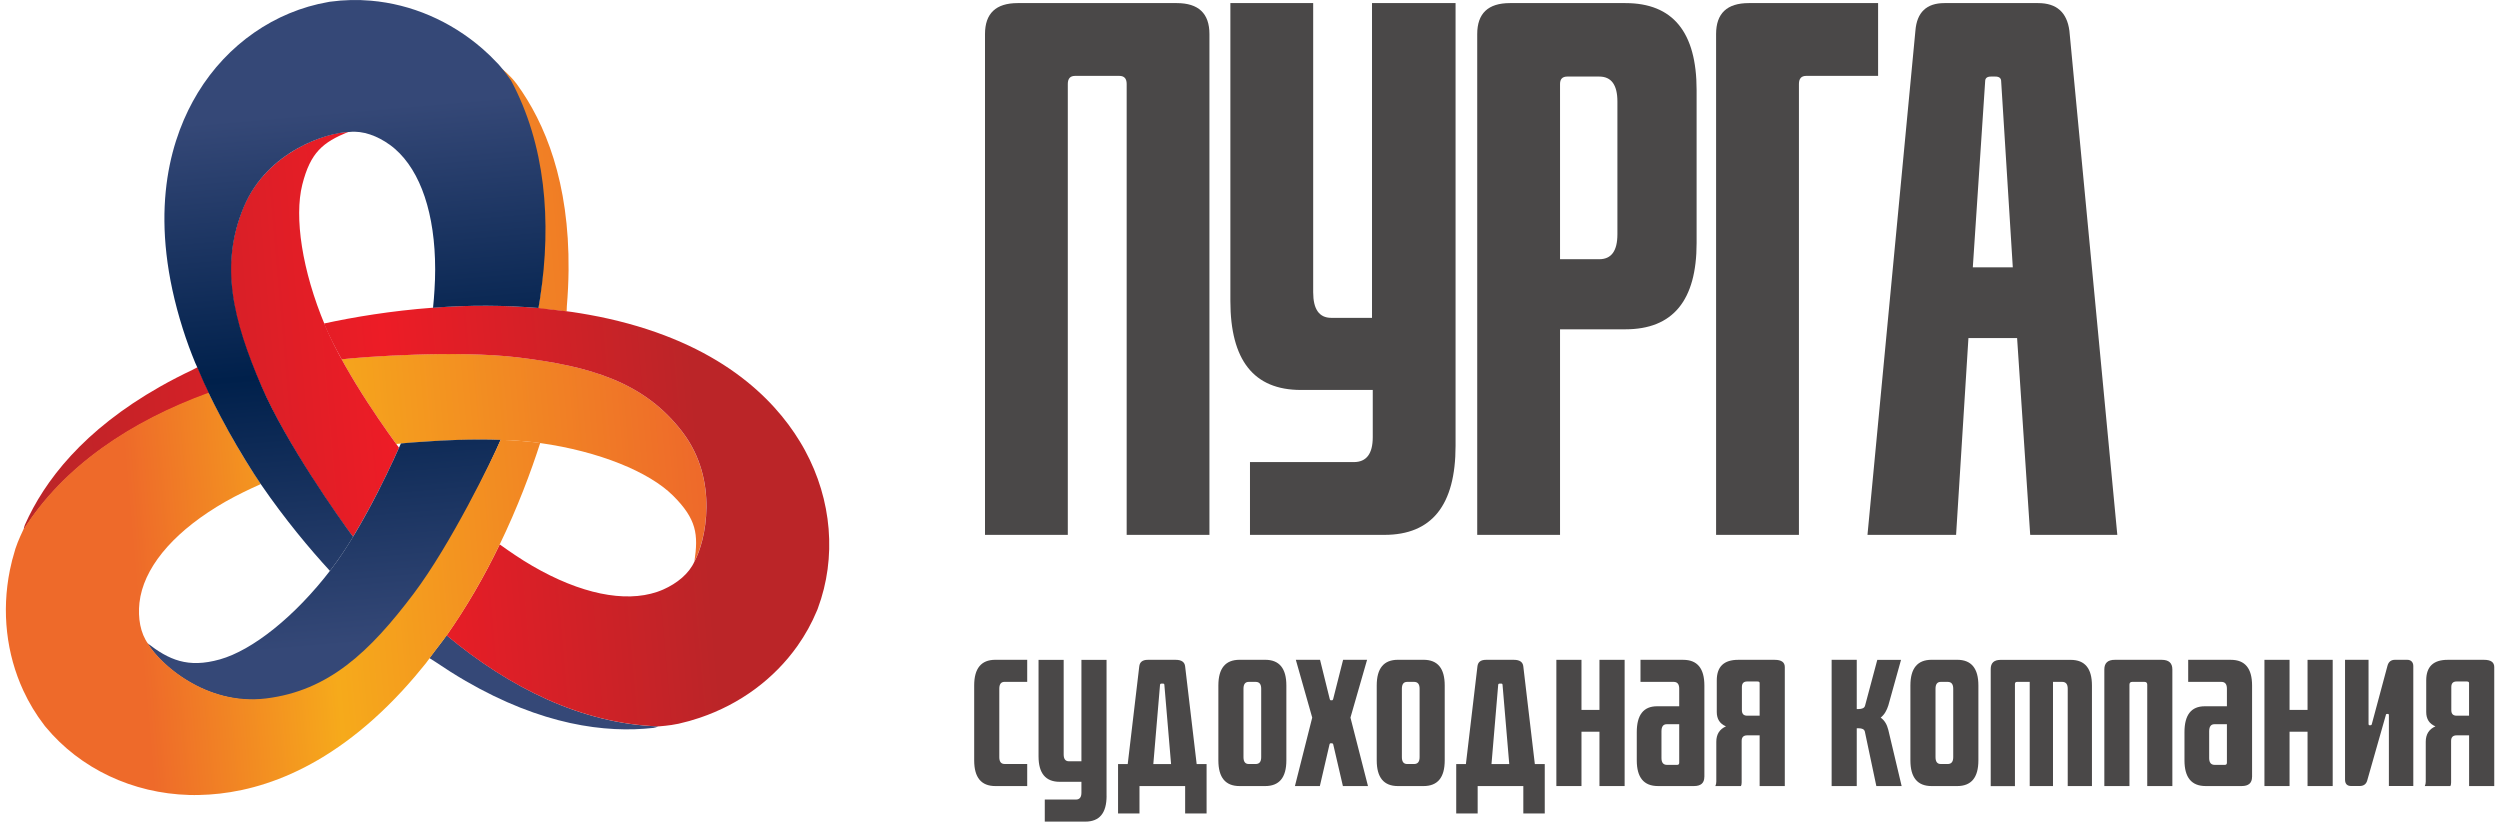 <svg viewBox="0 0 213 70" fill="none" xmlns="http://www.w3.org/2000/svg">
<path d="M87.518 66.973H84.806C83.601 66.973 83 66.243 83 64.784V58.402C83 56.943 83.601 56.214 84.806 56.214H87.518V58.093H85.591C85.29 58.093 85.14 58.286 85.14 58.675V64.508C85.14 64.898 85.29 65.091 85.591 65.091H87.518V66.969V66.973Z" fill="#4A4848"/>
<path d="M94.281 67.812C94.281 69.271 93.68 70.001 92.474 70.001H89.015V68.122H91.666C91.98 68.122 92.137 67.929 92.137 67.539V66.61H90.291C89.085 66.61 88.484 65.887 88.484 64.442V56.221H90.625V64.278C90.625 64.668 90.775 64.861 91.075 64.861H92.137V56.221H94.278V67.816L94.281 67.812Z" fill="#4A4848"/>
<path d="M97.084 69.307H95.258V65.097H96.082L97.064 56.783C97.104 56.407 97.345 56.217 97.792 56.217H100.169C100.667 56.217 100.937 56.407 100.974 56.783L101.956 65.097H102.801V69.307H100.974V66.972H97.084V69.307ZM98.971 58.242C98.881 58.242 98.834 58.279 98.834 58.352L98.263 65.097H99.775L99.204 58.352C99.204 58.279 99.164 58.242 99.088 58.242H98.971Z" fill="#4A4848"/>
<path d="M109.598 64.784C109.598 66.243 108.997 66.973 107.791 66.973H105.611C104.406 66.973 103.805 66.243 103.805 64.784V58.402C103.805 56.943 104.406 56.214 105.611 56.214H107.791C108.997 56.214 109.598 56.943 109.598 58.402V64.784ZM106.983 65.094C107.297 65.094 107.454 64.901 107.454 64.511V58.679C107.454 58.289 107.297 58.096 106.983 58.096H106.396C106.095 58.096 105.945 58.289 105.945 58.679V64.511C105.945 64.901 106.095 65.094 106.396 65.094H106.983Z" fill="#4A4848"/>
<path d="M116.559 66.972H114.415L113.59 63.418C113.577 63.358 113.53 63.328 113.453 63.328H113.373C113.32 63.328 113.286 63.358 113.276 63.418L112.452 66.972H110.328L111.801 61.14L110.405 56.217H112.468L113.293 59.554C113.306 59.628 113.34 59.664 113.39 59.664H113.507C113.534 59.664 113.56 59.628 113.587 59.554L114.432 56.217H116.475L115.059 61.14L116.552 66.972H116.559Z" fill="#4A4848"/>
<path d="M123.09 64.784C123.09 66.243 122.489 66.973 121.284 66.973H119.103C117.898 66.973 117.297 66.243 117.297 64.784V58.402C117.297 56.943 117.898 56.214 119.103 56.214H121.284C122.489 56.214 123.09 56.943 123.09 58.402V64.784ZM120.479 65.094C120.793 65.094 120.95 64.901 120.95 64.511V58.679C120.95 58.289 120.793 58.096 120.479 58.096H119.891C119.591 58.096 119.44 58.289 119.44 58.679V64.511C119.44 64.901 119.591 65.094 119.891 65.094H120.479Z" fill="#4A4848"/>
<path d="M125.897 69.307H124.07V65.097H124.895L125.877 56.783C125.917 56.407 126.157 56.217 126.605 56.217H128.982C129.479 56.217 129.75 56.407 129.787 56.783L130.768 65.097H131.613V69.307H129.787V66.972H125.897V69.307ZM127.783 58.242C127.693 58.242 127.646 58.279 127.646 58.352L127.075 65.097H128.588L128.017 58.352C128.017 58.279 127.977 58.242 127.9 58.242H127.783Z" fill="#4A4848"/>
<path d="M138.418 66.972H136.274V62.342H134.742V66.972H132.602V56.217H134.742V60.484H136.274V56.217H138.418V66.972Z" fill="#4A4848"/>
<path d="M145.209 66.19C145.209 66.713 144.916 66.972 144.325 66.972H141.259C140.054 66.972 139.453 66.243 139.453 64.784V62.379C139.453 60.907 140.031 60.174 141.183 60.174H143.069V58.678C143.069 58.289 142.912 58.096 142.598 58.096H139.77V56.217H143.406C144.612 56.217 145.213 56.946 145.213 58.405V66.19H145.209ZM142.892 65.167C143.009 65.167 143.069 65.107 143.069 64.984V61.703H142.007C141.707 61.703 141.557 61.903 141.557 62.306V64.584C141.557 64.974 141.714 65.167 142.027 65.167H142.892Z" fill="#4A4848"/>
<path d="M152.062 66.972H149.921V62.652H148.86C148.546 62.652 148.389 62.809 148.389 63.125V66.663C148.389 66.796 148.369 66.899 148.329 66.972H146.148C146.175 66.912 146.195 66.853 146.209 66.789C146.222 66.726 146.229 66.663 146.229 66.589V63.199C146.229 62.566 146.502 62.129 147.053 61.886C146.529 61.666 146.269 61.26 146.269 60.664V57.965C146.269 56.8 146.876 56.217 148.095 56.217H151.2C151.778 56.217 152.065 56.423 152.065 56.836V66.972H152.062ZM149.921 60.977V58.189C149.921 58.105 149.855 58.062 149.724 58.062H148.86C148.559 58.062 148.409 58.219 148.409 58.535V60.504C148.409 60.82 148.559 60.977 148.86 60.977H149.921Z" fill="#4A4848"/>
<path d="M162.025 66.972H159.864L158.883 62.322C158.856 62.226 158.796 62.156 158.706 62.113C158.616 62.069 158.502 62.049 158.372 62.049H158.195V66.972H156.055V56.217H158.195V60.41H158.372C158.489 60.41 158.602 60.391 158.706 60.347C158.809 60.304 158.876 60.227 158.903 60.121L159.945 56.22H161.968L160.886 60.104C160.819 60.31 160.739 60.5 160.639 60.67C160.542 60.84 160.405 61 160.235 61.143C160.549 61.363 160.766 61.709 160.883 62.182L162.021 66.976L162.025 66.972Z" fill="#4A4848"/>
<path d="M168.559 64.784C168.559 66.243 167.958 66.973 166.752 66.973H164.572C163.367 66.973 162.766 66.243 162.766 64.784V58.402C162.766 56.943 163.367 56.214 164.572 56.214H166.752C167.958 56.214 168.559 56.943 168.559 58.402V64.784ZM165.944 65.094C166.258 65.094 166.415 64.901 166.415 64.511V58.679C166.415 58.289 166.258 58.096 165.944 58.096H165.357C165.056 58.096 164.906 58.289 164.906 58.679V64.511C164.906 64.901 165.056 65.094 165.357 65.094H165.944Z" fill="#4A4848"/>
<path d="M178.234 66.973H176.17V58.679C176.17 58.289 176.013 58.096 175.7 58.096H174.915V66.973H172.932V58.096H171.85C171.733 58.096 171.673 58.156 171.673 58.279V66.976H169.609V57.004C169.609 56.48 169.89 56.221 170.454 56.221H176.428C177.633 56.221 178.234 56.95 178.234 58.409V66.976V66.973Z" fill="#4A4848"/>
<path d="M185.085 66.972H182.945V58.332C182.945 58.175 182.865 58.096 182.708 58.096H181.666C181.509 58.096 181.429 58.175 181.429 58.332V66.972H179.289V57.036C179.289 56.49 179.583 56.217 180.174 56.217H184.181C184.782 56.217 185.085 56.49 185.085 57.036V66.972Z" fill="#4A4848"/>
<path d="M191.874 66.19C191.874 66.713 191.58 66.972 190.989 66.972H187.924C186.718 66.972 186.117 66.243 186.117 64.784V62.379C186.117 60.907 186.695 60.174 187.847 60.174H189.733V58.678C189.733 58.289 189.576 58.096 189.262 58.096H186.434V56.217H190.07C191.276 56.217 191.877 56.946 191.877 58.405V66.19H191.874ZM189.556 65.167C189.673 65.167 189.733 65.107 189.733 64.984V61.703H188.671C188.371 61.703 188.221 61.903 188.221 62.306V64.584C188.221 64.974 188.378 65.167 188.692 65.167H189.556Z" fill="#4A4848"/>
<path d="M198.746 66.972H196.603V62.342H195.07V66.972H192.93V56.217H195.07V60.484H196.603V56.217H198.746V66.972Z" fill="#4A4848"/>
<path d="M203.533 66.973V60.937C203.533 60.864 203.506 60.827 203.453 60.827H203.393C203.313 60.827 203.276 60.857 203.276 60.917L201.683 66.513C201.593 66.816 201.376 66.969 201.036 66.969H200.328C199.974 66.969 199.797 66.786 199.797 66.423V56.214H201.8V61.663C201.8 61.75 201.827 61.79 201.88 61.79H201.961C202.027 61.79 202.064 61.76 202.077 61.7L203.413 56.724C203.503 56.384 203.72 56.214 204.061 56.214H205.082C205.253 56.214 205.383 56.264 205.476 56.36C205.567 56.457 205.613 56.587 205.613 56.743V66.969H203.53L203.533 66.973Z" fill="#4A4848"/>
<path d="M212.507 66.972H210.367V62.652H209.305C208.991 62.652 208.834 62.809 208.834 63.125V66.663C208.834 66.796 208.814 66.899 208.774 66.972H206.594C206.62 66.912 206.641 66.853 206.654 66.789C206.667 66.726 206.674 66.663 206.674 66.589V63.199C206.674 62.566 206.948 62.129 207.499 61.886C206.974 61.666 206.714 61.26 206.714 60.664V57.965C206.714 56.8 207.322 56.217 208.54 56.217H211.646C212.223 56.217 212.51 56.423 212.51 56.836V66.972H212.507ZM210.363 60.977V58.189C210.363 58.105 210.297 58.062 210.166 58.062H209.302C209.001 58.062 208.851 58.219 208.851 58.535V60.504C208.851 60.82 209.001 60.977 209.302 60.977H210.363Z" fill="#4A4848"/>
<path d="M103.047 45.571H95.992V7.155C95.992 6.696 95.785 6.466 95.371 6.466H91.595C91.181 6.466 90.977 6.696 90.977 7.155V45.571H83.922V2.905C83.922 1.143 84.85 0.264 86.707 0.264H100.259C102.116 0.264 103.044 1.146 103.044 2.905V45.571H103.047Z" fill="#4A4848"/>
<path d="M124.014 37.99C124.014 43.043 121.99 45.571 117.947 45.571H106.498V39.369H115.349C116.421 39.369 116.959 38.66 116.959 37.244V33.224H110.832C106.828 33.224 104.828 30.699 104.828 25.642V0.264H111.883V24.899C111.883 26.355 112.398 27.081 113.429 27.081H116.895V0.264H124.014V37.99Z" fill="#4A4848"/>
<path d="M132.915 45.571H125.859V2.905C125.859 1.143 126.788 0.264 128.644 0.264H138.484C142.527 0.264 144.551 2.732 144.551 7.672V20.706C144.551 25.606 142.527 28.057 138.484 28.057H132.915V45.571ZM136.257 22.085C137.289 22.085 137.803 21.379 137.803 19.96V8.648C137.803 7.232 137.285 6.523 136.257 6.523H133.532C133.118 6.523 132.915 6.732 132.915 7.155V22.085H136.257Z" fill="#4A4848"/>
<path d="M153.266 45.571H146.211V2.905C146.211 1.143 147.139 0.264 148.996 0.264H160.014V6.466H153.887C153.473 6.466 153.269 6.696 153.269 7.155V45.571H153.266Z" fill="#4A4848"/>
<path d="M180.399 45.571H172.973L171.857 28.803H167.711L166.659 45.571H159.109L163.193 2.619C163.316 1.05 164.141 0.264 165.667 0.264H173.651C175.22 0.264 176.105 1.05 176.312 2.619L180.395 45.571H180.399ZM169.63 6.523C169.3 6.523 169.136 6.656 169.136 6.926L168.084 22.774H171.49L170.499 6.926C170.499 6.659 170.332 6.523 170.004 6.523H169.634H169.63Z" fill="#4A4848"/>
<path d="M29.102 30.612C30.825 33.753 32.981 36.768 33.759 37.827C33.956 37.807 34.724 37.734 35.836 37.654C38.367 37.471 42.668 37.277 46.02 37.747C51.042 38.453 55.306 40.205 57.332 42.217C59.359 44.229 59.506 45.541 59.166 47.826C60.104 46.134 61.279 40.951 58.164 36.838C54.918 32.551 50.297 31.192 44.114 30.445C38.915 29.819 30.888 30.395 29.102 30.609V30.612Z" fill="url(#paint0_linear_1328_20170)"/>
<path d="M33.995 38.143C33.434 37.394 29.524 32.087 27.691 27.717C25.732 23.05 25.06 18.504 25.755 15.732C26.453 12.964 27.524 12.122 29.668 11.242C27.721 11.299 22.633 12.991 20.696 17.771C18.68 22.751 19.825 27.424 22.346 33.107C24.566 38.113 29.297 44.778 30.079 45.731C31.975 42.61 33.528 39.199 33.999 38.14L33.995 38.143Z" fill="url(#paint1_linear_1328_20170)"/>
<path d="M23.024 59.544C28.36 58.825 31.816 55.471 35.499 50.461C38.517 46.354 41.849 39.362 42.657 37.477C40.277 37.39 37.863 37.503 36.143 37.627C35.268 37.69 34.591 37.73 34.157 37.783C33.9 38.376 31.148 44.675 28.19 48.535C25.111 52.556 21.492 55.404 18.737 56.18C15.986 56.956 14.377 56.207 12.547 54.791C13.862 56.943 17.906 60.234 23.028 59.541L23.024 59.544Z" fill="url(#paint2_linear_1328_20170)"/>
<path d="M36.586 56.07L37.063 56.37C37.908 56.943 38.776 57.496 39.675 58.019C46.179 61.786 51.584 62.472 55.665 62.019C55.995 61.956 56.082 61.889 56.082 61.889C49.614 61.663 43.421 58.608 38.045 54.118C37.691 54.658 37.324 55.071 36.586 56.067V56.07Z" fill="url(#paint3_linear_1328_20170)"/>
<path d="M48.278 26.541L48.295 26.095C48.379 25.079 48.432 24.053 48.442 23.017C48.515 15.516 46.445 10.486 44.035 7.169C43.44 6.382 42.789 5.883 42.789 5.883C45.784 11.605 47.11 19.416 45.851 26.292C46.495 26.331 47.039 26.392 48.275 26.541H48.278Z" fill="url(#paint4_linear_1328_20170)"/>
<path d="M16.839 31.281L16.381 31.521C15.46 31.957 14.541 32.43 13.64 32.94C7.102 36.647 3.787 40.964 2.124 44.708C2.014 44.985 2.024 45.135 2.024 45.135C5.476 39.675 11.239 35.881 17.83 33.506C17.54 32.93 17.333 32.417 16.842 31.281H16.839Z" fill="url(#paint5_linear_1328_20170)"/>
<path d="M59.169 47.829C59.146 47.872 59.129 47.906 59.116 47.929C59.139 47.882 59.169 47.829 59.169 47.829ZM56.081 61.892C56.081 61.892 57.106 61.819 57.753 61.672C57.767 61.672 57.78 61.669 57.794 61.666C58.077 61.602 58.348 61.532 58.615 61.459C58.662 61.446 58.715 61.436 58.765 61.419C58.992 61.356 59.209 61.286 59.423 61.216C59.49 61.196 59.56 61.176 59.623 61.153C63.059 59.994 65.964 57.832 67.947 55.027C68.608 54.091 69.166 53.085 69.607 52.019L69.647 51.923L69.683 51.826C71.29 47.506 70.885 42.599 68.578 38.359C68.445 38.116 68.305 37.869 68.151 37.62C65.867 33.859 61.216 29.252 51.803 27.144C51.303 27.03 50.805 26.931 50.304 26.841C50.281 26.837 50.258 26.834 50.234 26.827C49.743 26.737 49.252 26.657 48.765 26.584L48.284 26.521C47.075 26.368 45.87 26.261 45.873 26.241C42.745 25.971 39.703 26.005 36.902 26.214C33.312 26.481 30.094 27.024 27.609 27.563C27.629 27.617 27.653 27.683 27.673 27.733C28.067 28.673 28.574 29.642 29.109 30.615C30.898 30.405 38.922 29.825 44.12 30.451C50.304 31.198 54.925 32.556 58.171 36.843C61.286 40.957 60.111 46.14 59.172 47.832C58.708 48.875 57.693 49.701 56.508 50.227C56.338 50.3 56.164 50.37 55.984 50.43C53.212 51.366 49.443 50.584 45.376 48.225C44.868 47.932 44.374 47.619 43.89 47.296C43.473 47.02 43.065 46.733 42.661 46.443C42.648 46.433 42.635 46.427 42.625 46.417C42.625 46.417 42.581 46.393 42.571 46.387C41.222 49.198 39.7 51.779 38.05 54.138C43.426 58.625 49.616 61.659 56.084 61.886L56.081 61.892ZM59.116 47.932C59.056 48.045 59.082 47.995 59.116 47.932V47.932Z" fill="url(#paint6_linear_1328_20170)"/>
<path d="M12.627 54.868C12.601 54.828 12.581 54.798 12.567 54.774C12.594 54.818 12.627 54.868 12.627 54.868ZM1.976 45.154C1.976 45.154 1.529 46.077 1.329 46.707C1.325 46.72 1.319 46.733 1.315 46.743C1.228 47.02 1.155 47.29 1.085 47.556C1.071 47.606 1.055 47.656 1.041 47.703C0.981 47.933 0.935 48.156 0.888 48.372C0.874 48.439 0.854 48.512 0.841 48.579C0.127 52.126 0.547 55.717 1.986 58.835C2.467 59.874 3.058 60.86 3.763 61.776L3.826 61.859L3.893 61.939C6.834 65.49 11.295 67.599 16.13 67.732C16.407 67.738 16.691 67.742 16.985 67.732C21.392 67.645 27.72 65.936 34.264 58.865C34.611 58.488 34.948 58.109 35.279 57.722C35.296 57.702 35.309 57.686 35.326 57.669C35.65 57.289 35.964 56.91 36.274 56.523C36.274 56.523 38.007 54.188 38.02 54.198C39.823 51.633 41.316 48.989 42.538 46.464C44.117 43.209 45.249 40.158 46.027 37.736C45.012 37.607 43.763 37.5 42.651 37.473C41.94 39.122 38.394 46.404 35.246 50.577C31.499 55.544 28.007 58.855 22.661 59.508C17.532 60.137 13.626 56.526 12.624 54.864C11.953 53.942 11.743 52.649 11.88 51.363C11.9 51.18 11.93 50.994 11.966 50.807C12.544 47.946 15.112 45.085 19.192 42.75C19.699 42.46 20.22 42.19 20.741 41.934C21.189 41.71 21.643 41.504 22.097 41.301C22.11 41.294 22.214 41.237 22.227 41.231C20.514 38.729 19.095 36.108 17.83 33.59C17.793 33.516 17.8 33.533 17.766 33.463C11.182 35.858 5.409 39.682 1.973 45.151L1.976 45.154ZM12.564 54.768C12.497 54.658 12.524 54.708 12.564 54.768V54.768Z" fill="url(#paint7_linear_1328_20170)"/>
<path d="M29.787 11.242C29.837 11.242 29.87 11.239 29.9 11.239C29.847 11.239 29.787 11.242 29.787 11.242ZM43.523 6.835C43.523 6.835 42.942 5.989 42.495 5.503C42.485 5.493 42.478 5.483 42.468 5.473C42.271 5.26 42.074 5.06 41.877 4.87C41.844 4.833 41.804 4.793 41.77 4.76C41.6 4.594 41.43 4.444 41.263 4.294C41.213 4.247 41.159 4.197 41.106 4.151C38.371 1.776 35.039 0.357 31.61 0.06C30.468 -0.04 29.313 -0.016 28.171 0.14L28.067 0.153L27.964 0.173C23.416 0.963 19.366 3.777 16.855 7.901C16.711 8.138 16.568 8.384 16.428 8.641C14.317 12.501 12.665 18.83 15.573 28.007C15.726 28.493 15.89 28.973 16.064 29.449C16.07 29.472 16.08 29.492 16.087 29.516C16.257 29.985 16.441 30.435 16.625 30.895L16.828 31.344C17.316 32.477 17.486 32.887 17.773 33.463C17.763 33.463 18.504 35.005 19.493 36.784C20.394 38.403 21.509 40.215 22.267 41.317C24.304 44.279 26.394 46.773 28.111 48.642C28.144 48.599 28.181 48.552 28.214 48.509C28.832 47.696 29.513 46.684 30.087 45.734C29.005 44.298 24.381 37.76 22.308 32.963C19.843 27.254 18.695 22.587 20.775 17.631C22.772 12.878 27.854 11.282 29.793 11.242C30.932 11.119 32.157 11.579 33.209 12.335C33.359 12.445 33.506 12.558 33.65 12.684C35.854 14.603 37.072 18.247 37.076 22.94C37.076 23.527 37.056 24.11 37.019 24.689C36.992 25.189 36.949 25.682 36.899 26.175C36.899 26.192 36.892 26.211 36.892 26.225C40.007 25.972 43.006 26.005 45.877 26.241C45.924 25.968 45.974 25.692 46.014 25.419C47.022 18.81 46.465 12.298 43.53 6.835H43.523ZM29.904 11.239C29.977 11.236 30.034 11.232 29.904 11.239V11.239Z" fill="url(#paint8_linear_1328_20170)"/>
<defs>
<linearGradient id="paint0_linear_1328_20170" x1="-3.549" y1="43.376" x2="59.311" y2="37.863" gradientUnits="userSpaceOnUse">
<stop offset="0.23" stop-color="#EE6A2A"/>
<stop offset="0.49" stop-color="#F6AA1B"/>
<stop offset="1" stop-color="#EE6A2A"/>
</linearGradient>
<linearGradient id="paint1_linear_1328_20170" x1="2.146" y1="30.905" x2="58.478" y2="25.965" gradientUnits="userSpaceOnUse">
<stop stop-color="#BB2528"/>
<stop offset="0.54" stop-color="#ED1C26"/>
<stop offset="1" stop-color="#BB2528"/>
</linearGradient>
<linearGradient id="paint2_linear_1328_20170" x1="23.562" y1="0.11" x2="29.206" y2="64.772" gradientUnits="userSpaceOnUse">
<stop offset="0.15" stop-color="#354877"/>
<stop offset="0.49" stop-color="#00204B"/>
<stop offset="0.85" stop-color="#354877"/>
</linearGradient>
<linearGradient id="paint3_linear_1328_20170" x1="41.037" y1="-1.415" x2="46.681" y2="63.247" gradientUnits="userSpaceOnUse">
<stop offset="0.15" stop-color="#354877"/>
<stop offset="0.49" stop-color="#00204B"/>
<stop offset="0.85" stop-color="#354877"/>
</linearGradient>
<linearGradient id="paint4_linear_1328_20170" x1="-5.543" y1="20.669" x2="57.318" y2="15.156" gradientUnits="userSpaceOnUse">
<stop offset="0.23" stop-color="#EE6A2A"/>
<stop offset="0.49" stop-color="#F6AA1B"/>
<stop offset="1" stop-color="#EE6A2A"/>
</linearGradient>
<linearGradient id="paint5_linear_1328_20170" x1="2.836" y1="38.783" x2="59.167" y2="33.843" gradientUnits="userSpaceOnUse">
<stop stop-color="#BB2528"/>
<stop offset="0.54" stop-color="#ED1C26"/>
<stop offset="1" stop-color="#BB2528"/>
</linearGradient>
<linearGradient id="paint6_linear_1328_20170" x1="3.625" y1="47.788" x2="59.956" y2="42.848" gradientUnits="userSpaceOnUse">
<stop stop-color="#BB2528"/>
<stop offset="0.54" stop-color="#ED1C26"/>
<stop offset="1" stop-color="#BB2528"/>
</linearGradient>
<linearGradient id="paint7_linear_1328_20170" x1="-2.76" y1="52.375" x2="60.101" y2="46.862" gradientUnits="userSpaceOnUse">
<stop offset="0.23" stop-color="#EE6A2A"/>
<stop offset="0.49" stop-color="#F6AA1B"/>
<stop offset="1" stop-color="#EE6A2A"/>
</linearGradient>
<linearGradient id="paint8_linear_1328_20170" x1="28.552" y1="-0.326" x2="34.196" y2="64.337" gradientUnits="userSpaceOnUse">
<stop offset="0.15" stop-color="#354877"/>
<stop offset="0.49" stop-color="#00204B"/>
<stop offset="0.85" stop-color="#354877"/>
</linearGradient>
</defs>
</svg>
